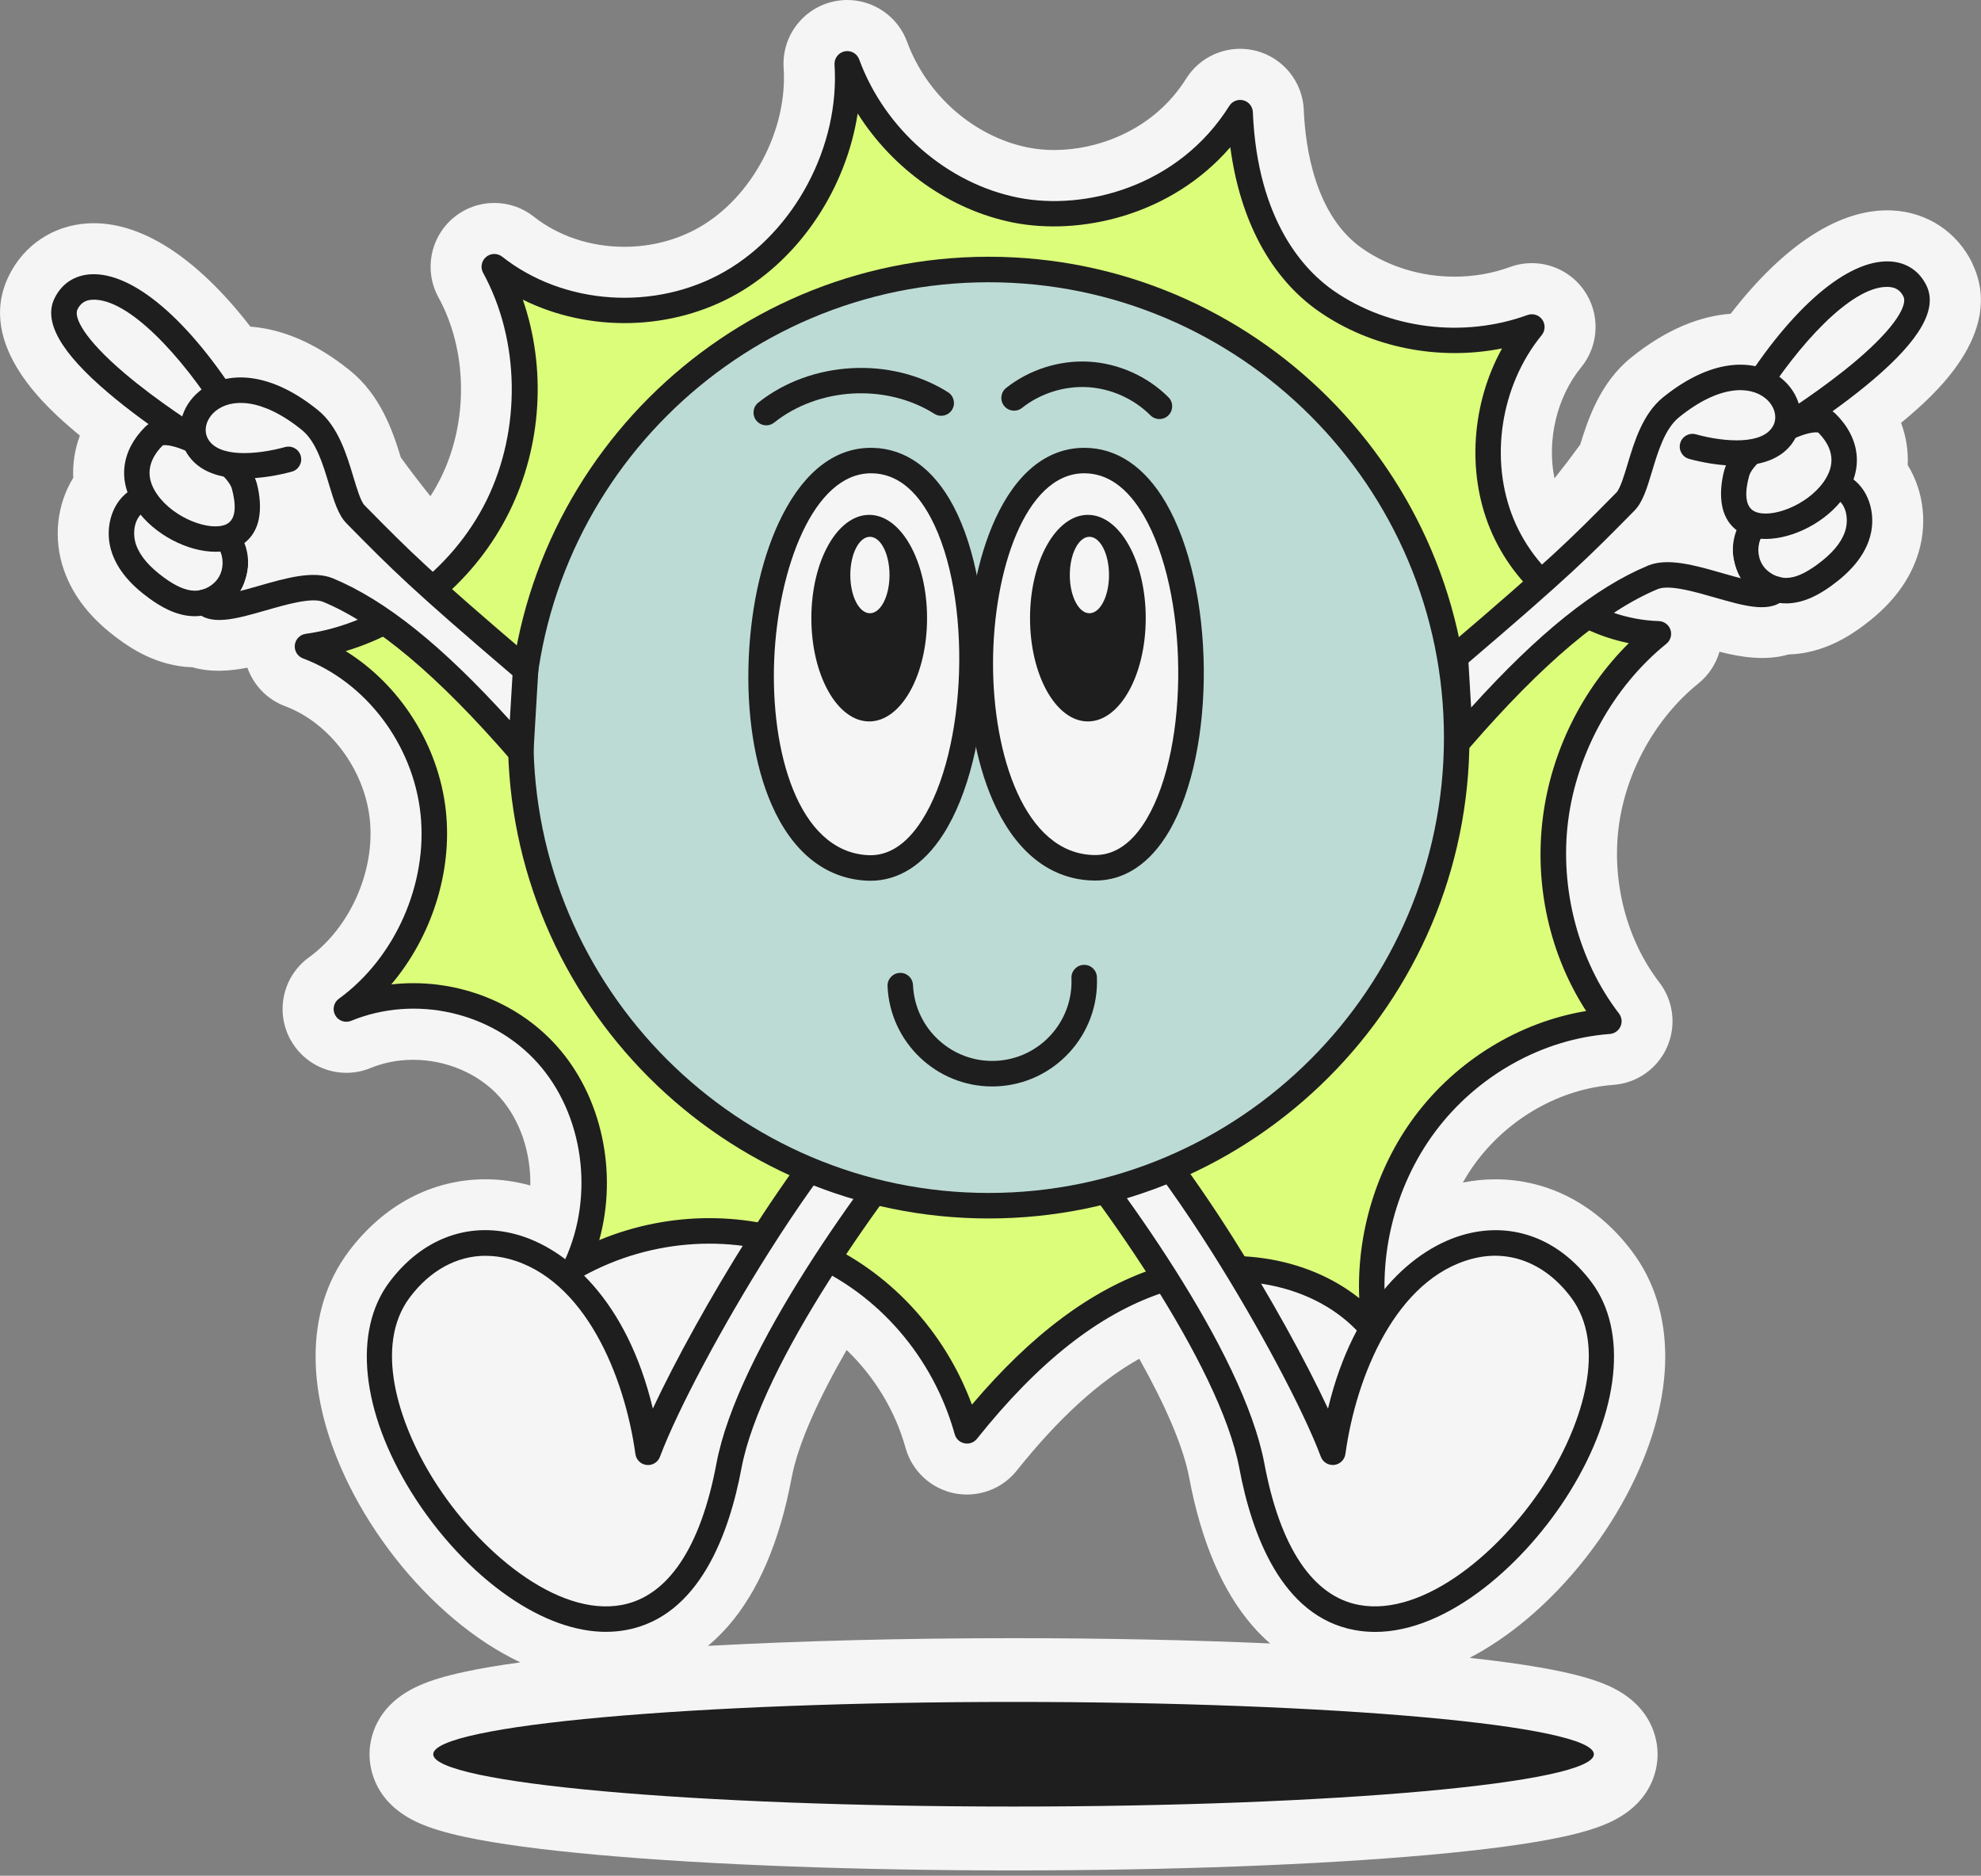 <svg width="150" height="142" viewBox="0 0 150 142" fill="none" xmlns="http://www.w3.org/2000/svg">
<rect x="0" y="0" width="150" height="142" fill="#808080" stroke="none"/>
<g clip-path="url(#clip0_263_2482)">
<path d="M149.346 19.932C148.202 17.574 145.955 16.08 143.332 15.935C139.408 15.718 135.132 18.469 131.044 23.752C128.775 23.921 126.205 24.891 123.502 27.075C121.185 28.945 120.254 31.692 119.655 33.654C119.02 34.527 118.369 35.382 117.703 36.219C117.121 33.35 117.862 30.082 119.728 27.802C121.103 26.119 121.183 23.725 119.925 21.954C119.001 20.651 117.519 19.92 115.989 19.92C115.439 19.92 114.882 20.014 114.341 20.212C113.004 20.699 111.587 20.945 110.127 20.945C107.62 20.945 105.153 20.195 103.182 18.831C99.576 16.336 98.84 11.176 98.722 8.321C98.635 6.209 97.182 4.399 95.141 3.856C94.728 3.748 94.313 3.695 93.9 3.695C92.269 3.695 90.712 4.525 89.814 5.954C87.312 9.938 83.016 11.357 79.833 11.357C79.145 11.357 78.479 11.294 77.852 11.169C73.771 10.358 70.172 7.218 68.686 3.166C67.976 1.236 66.144 0 64.156 0C63.825 0 63.49 0.034 63.154 0.106C60.806 0.603 59.18 2.749 59.337 5.143C59.643 9.829 56.962 14.902 52.965 17.2C51.276 18.17 49.307 18.684 47.275 18.684C44.719 18.684 42.284 17.873 40.421 16.401C39.542 15.708 38.485 15.363 37.431 15.363C36.321 15.363 35.213 15.745 34.315 16.505C32.563 17.986 32.095 20.496 33.198 22.509C35.408 26.542 35.481 31.904 33.384 36.166C33.147 36.646 32.882 37.112 32.592 37.563C31.825 36.61 31.076 35.633 30.348 34.629C29.752 32.664 28.818 29.92 26.501 28.05C23.798 25.866 21.228 24.896 18.959 24.727C14.871 19.442 10.592 16.693 6.671 16.91C4.047 17.055 1.798 18.549 0.657 20.907C-1.918 26.218 3.806 31.076 5.686 32.674C5.804 32.775 5.927 32.877 6.048 32.976C5.664 34.008 5.495 35.09 5.546 36.173C4.308 38.184 3.999 40.783 4.853 43.191C5.565 45.197 6.943 46.917 9.069 48.452C9.755 48.947 11.835 50.448 14.574 50.513C15.935 50.911 17.386 50.81 18.732 50.547C19.196 51.86 20.217 52.948 21.587 53.46C24.956 54.722 27.594 58.243 28 62.022C28.417 65.908 26.52 70.208 23.39 72.479C21.411 73.915 20.82 76.601 22.01 78.737C22.886 80.308 24.522 81.216 26.228 81.216C26.841 81.216 27.461 81.1 28.058 80.853C29.064 80.441 30.15 80.231 31.287 80.231C33.801 80.231 36.243 81.278 37.822 83.035C39.39 84.78 40.199 87.263 40.156 89.744C39.045 89.438 37.909 89.276 36.76 89.276C32.725 89.276 29.047 91.219 26.399 94.745C23.04 99.221 23.062 105.691 26.465 112.499C28.366 116.305 31.168 119.877 34.356 122.556C36.009 123.946 37.703 125.046 39.403 125.847C37.803 126.065 36.415 126.299 35.254 126.547C33.789 126.859 32.645 127.201 31.755 127.595C28.349 129.096 27.98 131.741 27.98 132.81C27.98 133.879 28.347 136.524 31.755 138.025C32.645 138.418 33.791 138.759 35.254 139.072C37.655 139.584 41.017 140.038 45.243 140.417C53.682 141.177 64.87 141.597 76.746 141.597C88.622 141.597 99.813 141.177 108.25 140.417C112.478 140.035 115.837 139.584 118.238 139.072C119.703 138.761 120.847 138.418 121.738 138.025C125.143 136.524 125.512 133.879 125.512 132.81C125.512 131.741 125.145 129.096 121.738 127.595C120.847 127.201 119.701 126.861 118.238 126.547C116.443 126.164 114.109 125.816 111.278 125.505C112.743 124.742 114.203 123.758 115.63 122.558C118.818 119.879 121.62 116.308 123.521 112.502C126.924 105.694 126.948 99.224 123.586 94.747C120.939 91.221 117.259 89.278 113.226 89.278C112.398 89.278 111.578 89.363 110.767 89.525C111.071 88.986 111.404 88.465 111.768 87.975C114.281 84.609 118.171 82.422 122.172 82.128C123.941 81.997 125.498 80.907 126.222 79.285C126.946 77.663 126.724 75.778 125.643 74.371C123.183 71.174 122.032 66.779 122.566 62.616C123.101 58.422 125.358 54.358 128.599 51.742C129.383 51.109 129.929 50.265 130.199 49.34C131.816 49.751 133.693 50.052 135.421 49.545C138.16 49.48 140.241 47.979 140.926 47.484C143.052 45.95 144.43 44.229 145.142 42.224C145.997 39.815 145.688 37.216 144.45 35.208C144.5 34.122 144.331 33.043 143.948 32.01C144.068 31.909 144.191 31.808 144.31 31.709C146.19 30.113 151.912 25.255 149.339 19.941L149.346 19.932ZM53.602 124.602C54.133 124.158 54.64 123.663 55.118 123.12C57.408 120.504 59.032 116.72 59.942 111.872C60.42 109.323 61.977 105.894 64.105 102.197C66.19 104.195 67.783 106.782 68.567 109.608C69.053 111.355 70.476 112.683 72.253 113.045C72.574 113.11 72.897 113.141 73.218 113.141C74.668 113.141 76.063 112.487 76.99 111.327C80.144 107.378 83.202 104.584 86.264 102.863C88.195 106.304 89.597 109.476 90.046 111.867C90.956 116.715 92.58 120.502 94.87 123.116C95.283 123.589 95.72 124.018 96.174 124.416C90.186 124.153 83.581 124.016 76.746 124.016C68.464 124.016 60.517 124.221 53.6 124.6L53.602 124.602Z" fill="#F5F5F5"/>
<path d="M93.9 8.521C94.132 14.139 95.978 19.714 100.436 22.801C104.895 25.887 110.82 26.628 115.989 24.751C112.652 28.834 111.735 34.855 113.716 39.66C115.697 44.465 120.483 47.824 125.568 47.979C121.347 51.386 118.475 56.556 117.78 61.998C117.085 67.44 118.574 73.085 121.818 77.308C116.45 77.704 111.235 80.617 107.902 85.081C104.57 89.546 103.177 95.48 104.186 100.922C100.436 96.117 93.444 95.007 87.652 96.972C81.86 98.934 77.121 103.425 73.213 108.319C71.526 102.25 67.103 97.131 61.477 94.744C55.852 92.357 49.131 92.748 43.655 95.779C46.056 90.547 45.13 83.945 41.411 79.806C37.692 75.669 31.415 74.255 26.224 76.384C30.768 73.087 33.401 67.126 32.797 61.505C32.194 55.882 28.381 50.848 23.279 48.937C29.315 48.097 34.919 43.963 37.709 38.294C40.498 32.625 40.387 25.593 37.426 20.187C42.412 24.123 49.746 24.613 55.367 21.382C60.987 18.152 64.579 11.381 64.151 4.826C66.215 10.454 71.181 14.767 76.91 15.901C82.637 17.038 89.991 14.745 93.9 8.519V8.521Z" fill="#DCFD7A"/>
<path d="M73.218 109.282C73.153 109.282 73.09 109.275 73.025 109.263C72.67 109.191 72.385 108.925 72.289 108.575C70.672 102.754 66.492 97.916 61.105 95.633C55.721 93.35 49.374 93.719 44.125 96.625C43.761 96.827 43.307 96.772 43.001 96.487C42.694 96.205 42.605 95.756 42.779 95.377C45.033 90.463 44.176 84.326 40.693 80.453C37.23 76.599 31.431 75.293 26.592 77.279C26.139 77.465 25.62 77.284 25.383 76.857C25.147 76.43 25.265 75.892 25.661 75.607C29.925 72.513 32.408 66.89 31.841 61.612C31.277 56.356 27.703 51.628 22.943 49.845C22.531 49.69 22.275 49.273 22.323 48.834C22.372 48.394 22.712 48.044 23.149 47.984C28.837 47.193 34.211 43.223 36.844 37.872C39.48 32.515 39.376 25.757 36.581 20.656C36.361 20.253 36.453 19.751 36.806 19.454C37.156 19.157 37.667 19.15 38.027 19.434C42.692 23.117 49.625 23.576 54.889 20.549C60.179 17.509 63.593 11.07 63.19 4.894C63.159 4.416 63.485 3.987 63.953 3.888C64.421 3.787 64.894 4.05 65.058 4.501C66.999 9.791 71.724 13.896 77.098 14.963C82.075 15.952 89.199 14.198 93.084 8.015C93.309 7.657 93.741 7.489 94.148 7.595C94.556 7.703 94.848 8.065 94.865 8.488C95.21 16.806 98.847 20.532 100.985 22.012C105.175 24.913 110.8 25.615 115.661 23.848C116.071 23.699 116.527 23.844 116.778 24.196C117.029 24.551 117.012 25.029 116.74 25.366C113.61 29.196 112.755 34.795 114.611 39.296C116.457 43.77 120.874 46.874 125.601 47.019C126.004 47.031 126.359 47.294 126.487 47.675C126.615 48.056 126.492 48.481 126.178 48.735C122.182 51.961 119.401 56.967 118.74 62.126C118.081 67.279 119.52 72.735 122.587 76.724C122.804 77.007 122.848 77.383 122.703 77.707C122.558 78.03 122.247 78.249 121.892 78.276C116.79 78.653 111.85 81.416 108.679 85.663C105.501 89.92 104.176 95.56 105.139 100.749C105.221 101.186 104.992 101.623 104.586 101.806C104.181 101.989 103.703 101.871 103.428 101.519C100.204 97.387 93.844 95.893 87.966 97.887C83.185 99.506 78.607 103.116 73.973 108.923C73.787 109.155 73.51 109.285 73.218 109.285V109.282ZM53.711 92.218C56.501 92.218 59.278 92.758 61.856 93.852C67.24 96.135 71.524 100.727 73.592 106.338C78.09 101.031 82.601 97.66 87.345 96.053C92.932 94.158 98.936 95.099 102.921 98.28C102.709 93.41 104.205 88.422 107.132 84.5C110.294 80.267 115.05 77.371 120.101 76.538C117.355 72.293 116.165 67.04 116.826 61.873C117.464 56.882 119.802 52.186 123.333 48.689C118.731 47.769 114.669 44.49 112.828 40.025C111.047 35.71 111.447 30.516 113.733 26.378C108.964 27.328 103.857 26.337 99.89 23.593C96.236 21.064 93.895 16.7 93.159 11.145C88.62 16.384 81.713 17.839 76.724 16.85C71.931 15.899 67.602 12.798 64.942 8.591C64.083 14.176 60.664 19.454 55.852 22.219C50.885 25.074 44.593 25.171 39.588 22.685C41.369 27.826 41.041 33.719 38.579 38.719C36.057 43.843 31.453 47.714 26.175 49.29C30.292 51.843 33.227 56.414 33.762 61.4C34.262 66.053 32.655 70.947 29.626 74.526C34.226 73.997 39.004 75.677 42.134 79.159C45.585 82.999 46.787 88.769 45.375 93.881C48.037 92.775 50.883 92.218 53.716 92.218H53.711Z" fill="#1E1E1E"/>
<path d="M78.042 82.936C79.763 81.807 79.903 79.84 81.433 80.777C87.647 84.575 98.362 103.117 100.918 109.944C102.988 94.914 114.027 90.044 119.727 97.638C128.058 108.737 100.056 139.049 94.788 110.982C93.284 102.974 84.232 90.133 78.04 82.936H78.042Z" fill="#F5F5F5"/>
<path d="M104.113 123.541C103.587 123.541 103.066 123.495 102.545 123.396C97.057 122.368 94.783 116.173 93.842 111.155C92.368 103.293 83.146 90.345 77.311 83.564C77.13 83.354 77.048 83.074 77.087 82.799C77.125 82.524 77.28 82.278 77.514 82.126C78.032 81.785 78.382 81.334 78.72 80.897C79.295 80.156 80.253 78.918 81.94 79.949C85.799 82.309 90.756 89.58 93.367 93.705C96.142 98.087 98.838 102.957 100.556 106.638C102.511 98.449 107.087 94.438 111.018 93.42C114.611 92.491 118.067 93.816 120.502 97.059C123.277 100.756 122.64 106.852 118.842 112.968C115.538 118.287 109.703 123.543 104.113 123.543V123.541ZM79.413 83.057C84.71 89.361 94.139 102.274 95.739 110.801C96.929 117.145 99.405 120.845 102.899 121.499C107.815 122.421 113.815 117.391 117.198 111.945C119.841 107.695 121.69 101.857 118.955 98.215C117.015 95.63 114.295 94.561 111.498 95.288C105.689 96.794 102.682 104.193 101.874 110.072C101.813 110.509 101.463 110.851 101.024 110.9C100.585 110.95 100.17 110.692 100.013 110.279C98.688 106.739 95.281 100.349 91.731 94.737C87.44 87.961 83.504 83.171 80.928 81.597C80.837 81.539 80.774 81.515 80.74 81.503C80.622 81.592 80.405 81.872 80.246 82.08C80.014 82.379 79.751 82.719 79.413 83.055V83.057Z" fill="#1E1E1E"/>
<path d="M71.945 82.936C70.225 81.806 70.085 79.839 68.555 80.776C62.34 84.574 51.625 103.116 49.07 109.943C46.999 94.913 35.961 90.043 30.26 97.638C21.929 108.736 49.931 139.048 55.2 110.981C56.703 102.973 65.755 90.132 71.948 82.936H71.945Z" fill="#F5F5F5"/>
<path d="M45.894 123.537C43.58 123.537 41.058 122.632 38.514 120.875C35.746 118.964 33.13 116.155 31.146 112.964C27.345 106.849 26.71 100.755 29.486 97.056C31.921 93.812 35.377 92.487 38.97 93.416C42.901 94.435 47.477 98.446 49.432 106.634C51.153 102.956 53.848 98.086 56.621 93.701C59.232 89.577 64.189 82.305 68.048 79.945C69.735 78.915 70.693 80.153 71.265 80.894C71.603 81.331 71.953 81.782 72.472 82.122C72.704 82.274 72.86 82.52 72.899 82.795C72.938 83.07 72.856 83.348 72.675 83.56C66.837 90.344 57.618 103.289 56.143 111.152C55.202 116.169 52.929 122.364 47.441 123.392C46.937 123.486 46.42 123.535 45.894 123.535V123.537ZM36.779 95.067C34.604 95.067 32.572 96.163 31.03 98.216C28.296 101.858 30.145 107.696 32.787 111.946C36.171 117.39 42.17 122.422 47.086 121.5C50.581 120.846 53.057 117.147 54.246 110.802C55.846 102.276 65.275 89.362 70.573 83.058C70.235 82.723 69.972 82.38 69.74 82.084C69.578 81.876 69.364 81.596 69.245 81.507C69.211 81.519 69.149 81.545 69.057 81.601C66.482 83.174 62.543 87.965 58.255 94.741C54.703 100.352 51.297 106.743 49.972 110.283C49.818 110.696 49.401 110.954 48.961 110.903C48.522 110.855 48.172 110.512 48.112 110.076C47.301 104.197 44.294 96.795 38.487 95.292C37.913 95.142 37.341 95.07 36.779 95.07V95.067Z" fill="#1E1E1E"/>
<path d="M74.864 91.277C94.435 91.277 110.301 75.411 110.301 55.84C110.301 36.268 94.435 20.402 74.864 20.402C55.292 20.402 39.426 36.268 39.426 55.84C39.426 75.411 55.292 91.277 74.864 91.277Z" fill="#BDDBD5"/>
<path d="M74.864 92.242C54.792 92.242 38.461 75.911 38.461 55.84C38.461 35.768 54.792 19.437 74.864 19.437C94.935 19.437 111.266 35.768 111.266 55.84C111.266 75.911 94.935 92.242 74.864 92.242ZM74.864 21.368C55.856 21.368 40.392 36.832 40.392 55.84C40.392 74.847 55.856 90.311 74.864 90.311C93.871 90.311 109.335 74.847 109.335 55.84C109.335 36.832 93.871 21.368 74.864 21.368Z" fill="#1E1E1E"/>
<path d="M65.615 65.702C53.906 65 55.948 34.602 66.081 34.867C76.62 35.142 75.667 66.305 65.615 65.702Z" fill="#F5F5F5"/>
<path d="M65.903 66.677C65.787 66.677 65.674 66.675 65.558 66.667C62.462 66.482 59.995 64.493 58.426 60.914C57.128 57.953 56.513 54.01 56.694 49.815C56.87 45.72 57.772 41.885 59.237 39.013C60.977 35.598 63.354 33.829 66.106 33.904C68.596 33.969 70.701 35.495 72.192 38.313C75.657 44.87 75.266 57.193 71.403 63.19C69.928 65.478 68.034 66.677 65.903 66.677ZM65.951 35.83C61.583 35.83 58.919 43.046 58.624 49.895C58.325 56.821 60.405 64.421 65.674 64.737C67.225 64.836 68.611 63.957 69.781 62.14C73.271 56.724 73.626 45.153 70.486 39.211C69.325 37.013 67.834 35.876 66.055 35.83C66.021 35.83 65.985 35.83 65.951 35.83Z" fill="#1E1E1E"/>
<path d="M82.83 65.695C71.101 65.475 71.888 35.019 82.024 34.867C92.16 34.715 92.896 65.886 82.83 65.695Z" fill="#F5F5F5"/>
<path d="M82.921 66.66C82.885 66.66 82.849 66.66 82.813 66.66C79.712 66.602 77.166 64.715 75.452 61.206C74.033 58.3 73.256 54.389 73.263 50.189C73.27 46.092 74.016 42.221 75.36 39.291C76.958 35.808 79.26 33.945 82.011 33.902C82.043 33.902 82.074 33.902 82.108 33.902C84.56 33.902 86.691 35.338 88.276 38.058C92.01 44.465 92.128 56.795 88.513 62.946C87.084 65.379 85.154 66.663 82.924 66.663L82.921 66.66ZM82.103 35.83C82.082 35.83 82.06 35.83 82.038 35.83C77.607 35.898 75.204 43.278 75.192 50.189C75.179 57.123 77.569 64.631 82.847 64.73C84.398 64.766 85.75 63.83 86.843 61.966C90.106 56.411 89.985 44.834 86.602 39.028C85.366 36.906 83.853 35.83 82.101 35.83H82.103Z" fill="#1E1E1E"/>
<path d="M82.373 54.615C84.792 54.615 86.754 51.115 86.754 46.796C86.754 42.478 84.792 38.977 82.373 38.977C79.954 38.977 77.993 42.478 77.993 46.796C77.993 51.115 79.954 54.615 82.373 54.615Z" fill="#1E1E1E"/>
<path d="M65.816 54.615C68.235 54.615 70.196 51.115 70.196 46.796C70.196 42.478 68.235 38.977 65.816 38.977C63.397 38.977 61.435 42.478 61.435 46.796C61.435 51.115 63.397 54.615 65.816 54.615Z" fill="#1E1E1E"/>
<path d="M58.02 32.199C57.736 32.199 57.456 32.073 57.265 31.834C56.934 31.417 57.002 30.809 57.42 30.478C61.419 27.3 67.461 26.969 71.784 29.694C72.235 29.979 72.37 30.575 72.085 31.026C71.801 31.477 71.204 31.612 70.753 31.328C67.102 29.028 61.998 29.305 58.619 31.991C58.44 32.131 58.23 32.201 58.018 32.201L58.02 32.199Z" fill="#1E1E1E"/>
<path d="M87.791 31.723C87.545 31.723 87.297 31.629 87.108 31.44C85.856 30.188 84.123 29.411 82.354 29.309C80.585 29.208 78.775 29.78 77.385 30.881C76.968 31.211 76.359 31.141 76.029 30.724C75.698 30.306 75.768 29.698 76.186 29.367C77.94 27.977 80.226 27.253 82.465 27.381C84.7 27.509 86.891 28.491 88.474 30.074C88.851 30.451 88.851 31.061 88.474 31.44C88.286 31.629 88.04 31.723 87.791 31.723Z" fill="#1E1E1E"/>
<path d="M82.49 46.425C83.309 46.425 83.974 45.129 83.974 43.531C83.974 41.933 83.309 40.638 82.49 40.638C81.67 40.638 81.005 41.933 81.005 43.531C81.005 45.129 81.67 46.425 82.49 46.425Z" fill="#F5F5F5"/>
<path d="M65.869 46.425C66.689 46.425 67.353 45.129 67.353 43.531C67.353 41.933 66.689 40.638 65.869 40.638C65.049 40.638 64.385 41.933 64.385 43.531C64.385 45.129 65.049 46.425 65.869 46.425Z" fill="#F5F5F5"/>
<path d="M75.127 82.249C70.908 82.249 67.389 78.913 67.204 74.659C67.18 74.125 67.592 73.677 68.126 73.652C68.664 73.623 69.11 74.043 69.132 74.574C69.277 77.883 72.086 80.453 75.392 80.311C78.701 80.166 81.273 77.357 81.129 74.05C81.104 73.517 81.517 73.068 82.05 73.044C82.591 73.018 83.035 73.435 83.057 73.966C83.247 78.337 79.847 82.048 75.474 82.241C75.356 82.246 75.24 82.249 75.124 82.249H75.127Z" fill="#1E1E1E"/>
<path d="M17.442 30.995C11.706 21.855 6.404 20.103 4.997 23.009C3.537 26.021 12.99 32.288 15.869 33.994" fill="#F5F5F5"/>
<path d="M15.867 34.96C15.701 34.96 15.529 34.916 15.375 34.825C14.972 34.586 11.337 32.409 8.181 29.727C4.599 26.687 3.272 24.353 4.126 22.589C4.665 21.481 5.639 20.832 6.878 20.764C10.08 20.596 14.33 24.223 18.259 30.483C18.541 30.934 18.406 31.53 17.955 31.813C17.503 32.097 16.907 31.96 16.625 31.509C13.801 27.012 9.723 22.548 6.984 22.69C6.45 22.719 6.096 22.953 5.864 23.429C5.579 24.018 6.342 25.632 9.428 28.253C11.895 30.348 14.945 32.324 16.36 33.162C16.818 33.434 16.97 34.026 16.697 34.484C16.516 34.788 16.195 34.957 15.867 34.957V34.96Z" fill="#1E1E1E"/>
<path d="M10.276 38.009C9.219 38.784 8.963 40.336 9.402 41.571C9.841 42.807 10.833 43.765 11.895 44.532C12.728 45.133 13.674 45.662 14.699 45.681C15.771 45.703 16.835 45.119 17.39 44.202C17.945 43.285 17.974 42.071 17.458 41.132" fill="#F5F5F5"/>
<path d="M14.755 46.649C14.728 46.649 14.704 46.649 14.678 46.649C13.29 46.622 12.103 45.874 11.328 45.317C9.858 44.257 8.932 43.138 8.49 41.895C7.875 40.16 8.384 38.197 9.701 37.23C10.131 36.914 10.734 37.008 11.05 37.437C11.367 37.867 11.273 38.47 10.843 38.786C10.117 39.32 10.025 40.452 10.307 41.248C10.611 42.107 11.316 42.925 12.455 43.751C13.35 44.397 14.069 44.704 14.714 44.718C15.44 44.735 16.184 44.325 16.56 43.702C16.936 43.08 16.956 42.235 16.606 41.595C16.35 41.127 16.521 40.541 16.99 40.285C17.458 40.029 18.044 40.2 18.3 40.669C18.978 41.909 18.944 43.495 18.211 44.704C17.492 45.891 16.14 46.649 14.752 46.649H14.755Z" fill="#1E1E1E"/>
<path d="M18.488 36.745C20.795 45.22 5.982 38.69 11.666 33.007C12.824 31.848 17.919 34.648 18.488 36.745Z" fill="#F5F5F5"/>
<path d="M16.309 41.769C14.229 41.769 11.69 40.488 10.326 38.547C8.888 36.498 9.134 34.172 10.983 32.323C11.557 31.747 12.462 31.619 13.674 31.94C15.703 32.48 18.872 34.471 19.42 36.491C19.729 37.626 20.204 40.379 17.953 41.436C17.47 41.663 16.908 41.769 16.309 41.769ZM12.32 33.718C11.147 34.908 11.009 36.158 11.907 37.44C13.186 39.262 15.935 40.254 17.132 39.691C17.979 39.293 17.829 38.009 17.557 37C17.376 36.332 16.099 35.094 14.359 34.259C13.218 33.714 12.513 33.658 12.32 33.718Z" fill="#1E1E1E"/>
<path d="M20.122 29.867C16.994 29.218 15.129 30.306 14.443 33.014L18.937 35.512C20.134 37.392 20.076 39.702 18.594 41.125C18.937 42.185 18.92 43.372 18.157 44.89L25.11 44.376L39.971 56.696L39.938 51.763C33.685 46.71 28.178 40.525 23.481 33.116L20.119 29.865L20.122 29.867Z" fill="#F5F5F5"/>
<path d="M39.428 57.879C39.153 57.879 38.886 57.761 38.7 57.546C33.176 51.17 28.523 47.25 24.476 45.566C23.612 45.206 21.691 45.759 20.146 46.203C17.834 46.867 15.838 47.441 14.779 46.22C14.429 45.817 14.472 45.206 14.875 44.859C15.276 44.511 15.882 44.552 16.232 44.948C16.635 45.204 18.57 44.649 19.613 44.347C21.635 43.766 23.727 43.165 25.216 43.785C29.208 45.448 33.494 48.882 38.603 54.527L38.806 51.124C31.112 44.562 29.635 43.066 26.459 39.846L26.235 39.617C25.607 38.982 25.287 37.911 24.912 36.67C24.454 35.148 23.935 33.422 22.859 32.551C19.789 30.07 17.472 30.181 16.326 31.113C15.636 31.675 15.387 32.527 15.725 33.181C16.48 34.648 19.357 34.455 21.589 33.844C22.106 33.705 22.634 34.006 22.774 34.52C22.914 35.034 22.613 35.565 22.099 35.705C20.607 36.113 15.621 37.199 14.009 34.062C13.251 32.585 13.703 30.755 15.107 29.611C16.84 28.202 20.103 27.838 24.07 31.045C25.61 32.29 26.247 34.407 26.759 36.111C27.019 36.979 27.316 37.964 27.606 38.256L27.832 38.485C31.018 41.714 32.473 43.189 40.423 49.961C40.654 50.156 40.778 50.45 40.761 50.752L40.392 56.967C40.367 57.357 40.109 57.698 39.737 57.823C39.636 57.857 39.53 57.874 39.426 57.874L39.428 57.879Z" fill="#1E1E1E"/>
<path d="M132.557 30.023C138.293 20.884 143.595 19.132 145.002 22.038C146.462 25.05 137.009 31.317 134.13 33.023" fill="#F5F5F5"/>
<path d="M134.13 33.989C133.799 33.989 133.478 33.82 133.3 33.516C133.027 33.058 133.179 32.467 133.638 32.194C135.052 31.356 138.102 29.378 140.569 27.285C143.655 24.664 144.418 23.047 144.133 22.461C143.904 21.985 143.547 21.751 143.013 21.723C142.967 21.72 142.924 21.718 142.878 21.718C140.139 21.718 136.15 26.115 133.372 30.538C133.09 30.99 132.494 31.127 132.042 30.842C131.591 30.56 131.454 29.964 131.738 29.513C135.67 23.253 139.917 19.618 143.12 19.794C144.355 19.862 145.333 20.511 145.871 21.619C146.725 23.383 145.4 25.716 141.819 28.757C138.662 31.439 135.028 33.615 134.625 33.854C134.47 33.946 134.301 33.989 134.132 33.989H134.13Z" fill="#1E1E1E"/>
<path d="M139.724 37.039C140.781 37.814 141.037 39.365 140.597 40.601C140.158 41.837 139.166 42.795 138.104 43.562C137.272 44.163 136.326 44.692 135.3 44.711C134.229 44.733 133.164 44.149 132.609 43.232C132.054 42.315 132.025 41.101 132.542 40.162" fill="#F5F5F5"/>
<path d="M135.245 45.679C133.857 45.679 132.506 44.921 131.786 43.734C131.053 42.525 131.017 40.942 131.697 39.699C131.953 39.231 132.539 39.059 133.008 39.315C133.476 39.571 133.647 40.157 133.391 40.626C133.041 41.263 133.061 42.11 133.437 42.733C133.814 43.355 134.562 43.765 135.283 43.748C135.928 43.736 136.644 43.428 137.542 42.781C138.681 41.958 139.386 41.14 139.69 40.278C139.972 39.482 139.881 38.35 139.154 37.816C138.725 37.5 138.633 36.897 138.947 36.468C139.263 36.038 139.866 35.946 140.296 36.26C141.614 37.228 142.123 39.19 141.507 40.925C141.066 42.168 140.139 43.285 138.669 44.347C137.895 44.904 136.707 45.65 135.32 45.679C135.293 45.679 135.269 45.679 135.242 45.679H135.245Z" fill="#1E1E1E"/>
<path d="M131.512 35.775C129.205 44.251 144.018 37.72 138.334 32.037C137.176 30.878 132.081 33.678 131.512 35.775Z" fill="#F5F5F5"/>
<path d="M133.691 40.8C133.092 40.8 132.53 40.693 132.048 40.467C129.796 39.41 130.271 36.656 130.58 35.522C131.128 33.504 134.297 31.511 136.326 30.973C137.535 30.652 138.44 30.779 139.017 31.354C140.866 33.202 141.112 35.529 139.674 37.578C138.31 39.518 135.771 40.8 133.691 40.8ZM137.506 32.729C137.193 32.729 136.556 32.85 135.641 33.289C133.899 34.124 132.624 35.36 132.443 36.031C132.168 37.037 132.021 38.324 132.868 38.722C134.065 39.284 136.814 38.292 138.093 36.47C138.991 35.191 138.853 33.938 137.68 32.749C137.642 32.737 137.584 32.729 137.506 32.729Z" fill="#1E1E1E"/>
<path d="M129.875 28.897C133.003 28.248 134.869 29.336 135.554 32.044L131.06 34.542C129.863 36.422 129.921 38.731 131.403 40.155C131.06 41.215 131.077 42.402 131.84 43.92L124.887 43.406L110.026 55.726L110.06 50.793C116.313 45.74 121.82 39.554 126.516 32.145L129.878 28.895L129.875 28.897Z" fill="#F5F5F5"/>
<path d="M110.571 56.908C110.467 56.908 110.363 56.892 110.26 56.858C109.888 56.732 109.63 56.392 109.606 56.001L109.234 49.787C109.217 49.485 109.34 49.191 109.572 48.995C117.519 42.224 118.974 40.749 122.16 37.522L122.389 37.291C122.679 36.996 122.975 36.014 123.236 35.145C123.748 33.444 124.385 31.325 125.924 30.08C129.892 26.872 133.157 27.237 134.89 28.646C136.297 29.79 136.748 31.619 135.988 33.096C134.376 36.234 129.388 35.148 127.899 34.74C127.385 34.6 127.08 34.069 127.223 33.555C127.363 33.041 127.894 32.737 128.408 32.879C130.64 33.49 133.517 33.683 134.272 32.215C134.61 31.559 134.361 30.709 133.671 30.147C132.527 29.216 130.208 29.105 127.138 31.586C126.062 32.454 125.543 34.182 125.085 35.705C124.711 36.946 124.39 38.017 123.762 38.652L123.535 38.883C120.359 42.103 118.882 43.599 111.191 50.158L111.394 53.561C116.503 47.916 120.789 44.482 124.781 42.82C126.27 42.199 128.362 42.8 130.384 43.382C131.429 43.684 133.377 44.241 133.77 43.978C134.12 43.575 134.723 43.536 135.126 43.886C135.53 44.236 135.568 44.849 135.218 45.252C134.159 46.476 132.163 45.901 129.851 45.235C128.306 44.791 126.385 44.239 125.521 44.598C121.474 46.285 116.821 50.202 111.297 56.578C111.112 56.793 110.844 56.911 110.569 56.911L110.571 56.908Z" fill="#1E1E1E"/>
<path d="M76.746 136.763C101.014 136.763 120.688 134.99 120.688 132.803C120.688 130.615 101.014 128.842 76.746 128.842C52.478 128.842 32.804 130.615 32.804 132.803C32.804 134.99 52.478 136.763 76.746 136.763Z" fill="#1E1E1E"/>
</g>
<defs>
<clipPath id="clip0_263_2482">
<rect width="150" height="141.59" fill="white"/>
</clipPath>
</defs>
</svg>

